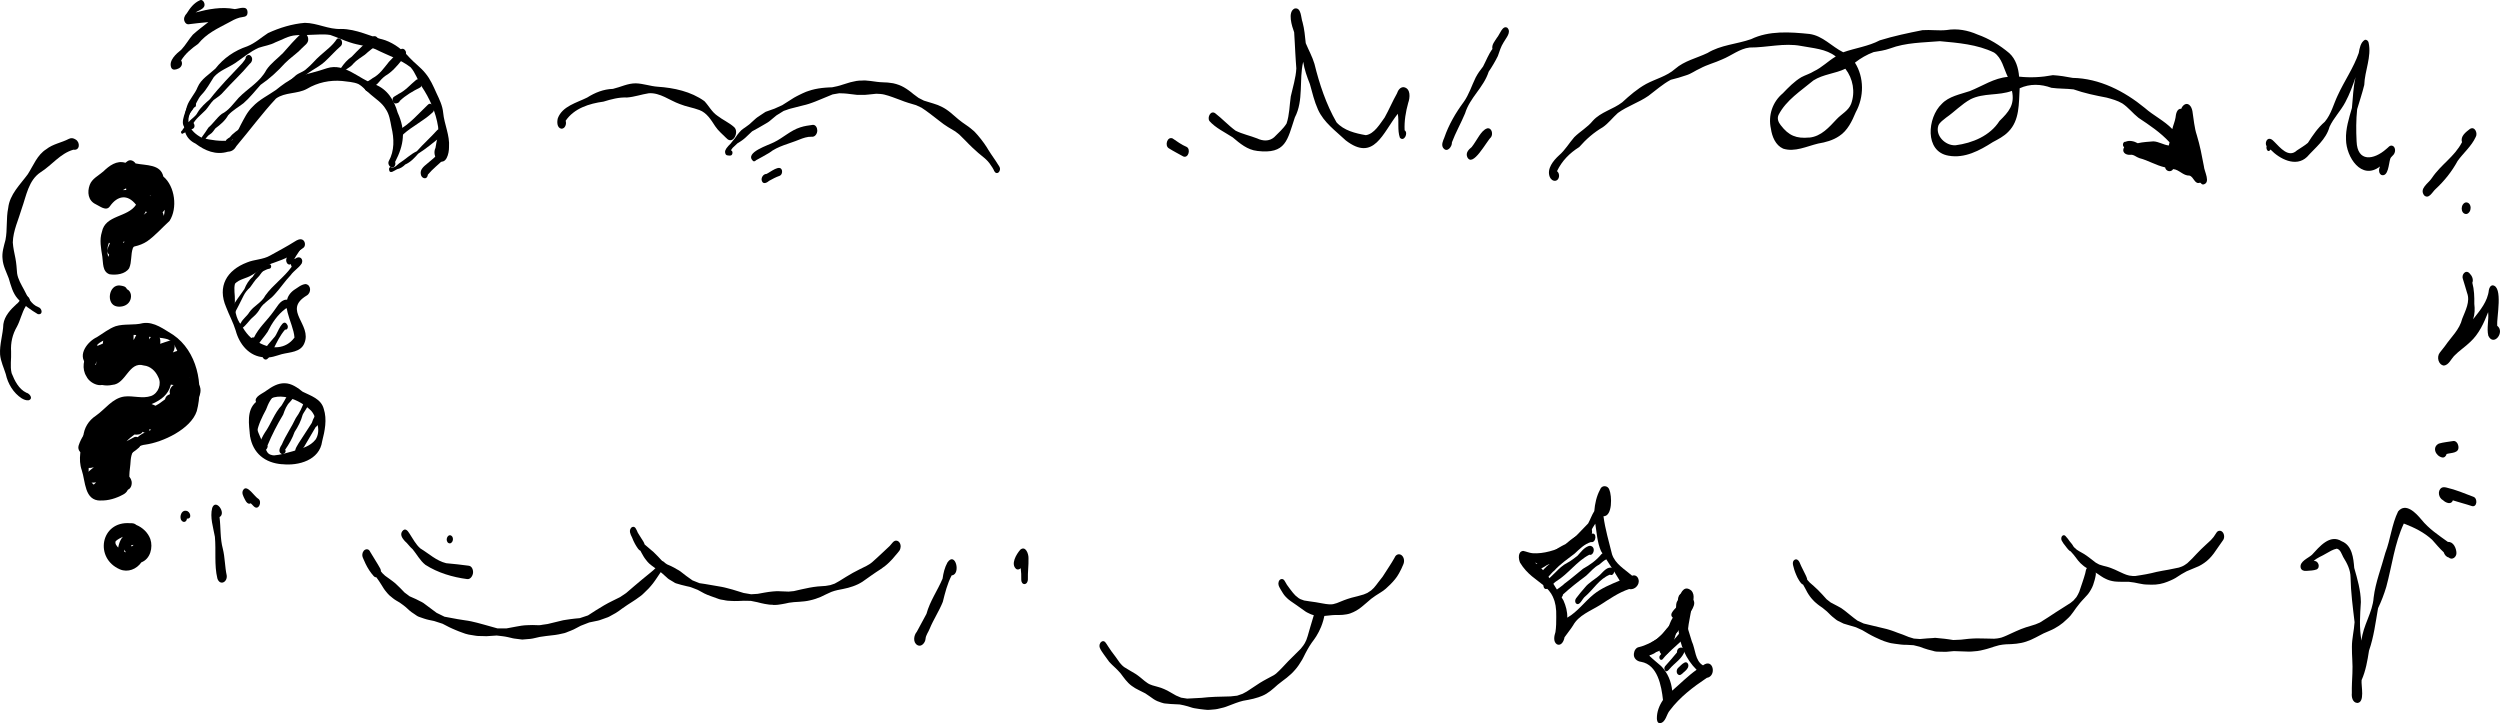 <?xml version="1.0" encoding="UTF-8"?>
<svg id="Layer_2" data-name="Layer 2" xmlns="http://www.w3.org/2000/svg" viewBox="0 0 657.88 190.33">
  <g id="Chapter_3_Database_Typed" data-name="Chapter 3 Database Typed">
    <g id="CH_3_What_is_Kiip_typed" data-name="CH 3 What is Kiip typed">
      <g>
        <path d="M115.27,42.18c-.95-.74-1.19-2.21-.67-3.27.24-1.83.92-3.67.69-5.53-.6-3.87-2.21-7.48-4.39-10.72-1.03-1.62-1.56-3.52-2.85-4.96-2.73-2.1-6.14-3.17-9.19-4.73-2.15-.92-4.53-1.04-6.73-1.8-1.78-.56-3.45-1.38-5.22-1.97-1.87-.29-3.51-.05-5.34-.03-1.22.11-2.49-.04-3.7.11-1.94.11-3.62,1.19-5.4,1.86-1.37.74-2.93.94-4.38,1.43-2.27,1-4.13,2.62-6.16,4-1.87,1.26-4.16,1.97-5.66,3.71-1.03,1.58-1.89,3.27-3.22,4.63-1.04,1.09-1.47,2.61-2.29,3.86-.83.96-1.57,2.12-1.31,3.4.35-.06.69-.16,1.05-.06.68.18.97,1.32.34,1.72-.41.26-.91.28-1.37.24-2.67-.95-.62-4.25-.27-6.09.6-1.84,2.11-3.23,2.8-5.04.94-2.18,3.02-3.32,4.68-4.88,2.15-2.78,5.07-4.76,8.38-5.87,2.13-.86,3.63-2.3,5.49-3.5,3.03-1.39,6.35-2.41,9.67-2.68,3.28.03,6.23,1.77,9.52,1.61,4.07-.01,7.74,1.98,11.62,2.96,2.51.91,4.67,2.58,6.41,4.59,1.33,1.45,2.97,2.58,4.19,4.12,1.28,1.54,2.08,3.39,2.89,5.2.78,1.65,1.6,3.31,1.77,5.16.29,3.07,1.78,5.95,1.54,9.07.03,1.59-.72,4.88-2.89,3.47h0Z"/>
        <path d="M103,44.03c-.62-.21-.98-1.02-.7-1.62,1.54-2.74,1.43-5.95.71-8.93-.32-1.65-.53-3.4-1.53-4.81-.94-1.6-2.54-2.59-3.91-3.78-1.11-.91-2.01-2.06-3.26-2.78-1.34-.57-2.83-.6-4.25-.8-3.27-.29-6.48.4-9.29,2.07-2.54,1.4-5.77.83-8.14,2.55-3.68,3.95-6.91,8.35-10.39,12.47-.52.91-1.18,1.48-2.27,1.52-3.15.95-6.01-.24-8.51-2.13-2.73-1.29-3.34-3.81-2.89-6.6.07-1.61.6-3.88,2.23-4.54.84-.09,1.14,1.7.17,1.6-2.66,3.34-1.26,6.28,2.28,8.08,2.28.52,4.73.92,7.05.64.42,0,.81.09,1.02-.36.83-1.15,1.36-2.48,2.02-3.73.9-1.67,1.72-3.46,3.12-4.78,1.74-1.88,4.08-2.98,6.16-4.43,1.61-1.29,3.27-2.57,5.2-3.34,2.73-.84,5.52-1.44,8.23-2.38,4.66-1.48,8.33,2.8,12.47,4.2,3.46,1.3,5.19,4.21,6.12,7.47,2.16,4.73,1.7,8.48-.67,13,.26.62-.16,1.67-.95,1.39l-.02.02Z"/>
        <path d="M69.55,94.02c-3.94-.15-6.58-3.45-7.52-7.02-.65-2.13-1.73-4.08-2.52-6.16-2.37-5.48.16-9.74,5.5-11.78,1.96-.82,4.22-.73,6.07-1.81,2.18-1.22,4.4-2.37,6.51-3.71.58-.37,1.35-.79,2.03-.45.76.4.88,1.76.12,2.19-2.37,1.74-4.82,2.9-7.53,3.81-2.22.65-3.95,2.22-5.94,3.3-1.39.89-3.27,1.03-4.43,2.26-.38,1.42.03,2.97-.03,4.43-.13,2.24.23,4.68,1.66,6.46,1.24,2.05,2.43,3.73,4.74,4.66,3.19,1.76,6.98,1.78,9.28-1.37-.27-4.13-4.5-9.29-.14-12.51.97-.59,1.9-1.47,3.07-1.57,1.48.2,1.56,2.3.29,3.02-6.48,3.9,1.51,7.6-.63,12.58-.96,2.37-3.82,2.31-5.93,2.85-1.5.42-3.01,1.09-4.59.8v.02Z"/>
        <path d="M72.11,119.84c1.66-.12,3.45-.68,5-1.11,2.28-.73,4.49-1.2,5.95-3.08.66-1.01.83-2.38.58-3.54-.53-1.52-.82-3.29-2.13-4.37-3.42-3.19-10.15-5.48-12.89-.35-.63,1.4-1.15,2.7-1.22,4.23.08.9.51,2.09.85,2.84.62,1.46,1.25,3.04,2.02,4.41.4.73,1.17.94,1.94.98h-.11.01ZM74.26,122.17c-4.54-.33-7.73-2.91-8.47-7.46-.26-2.98-.98-6.72,1.58-8.93-.61-1.42,1.89-2.27,2.78-3.02,1.43-1.01,2.97-1.96,4.79-1.91,1.82.03,3.33,1.15,4.7,2.23,2.18,1.09,4.85,1.86,5.56,4.52.9,2.79.28,5.79-.43,8.55-.67,4.94-6.21,6.48-10.5,6v.02Z"/>
        <path d="M66.03,115.01c-.68-1.17.15-2.5.55-3.63.78-1.61,1.33-3.32,2.22-4.87.6-.96,1.5-1.69,1.94-2.75.45-.77,1.09-1.8,2.06-1.85.96.02,1.12,2.2-.05,1.75-1.44.98-2.14,2.53-2.73,4.1-1.06,1.99-2.08,4-2.45,6.25.44,1.11-.79,2.24-1.54,1.02v-.02Z"/>
        <path d="M68.86,119.25c-1.04-.29-1.18-1.75-.67-2.56.56-.97.89-1.91,1.5-2.83,1.64-2.3,2.49-5.13,4.43-7.19.96-1.44,1.54-3.2,2.97-4.27.35-.19.77-.3,1.17-.21.71.15.91,1.37.23,1.69-.97.24-1.55,1.18-2.14,1.85-.97.91-1.4,2.15-1.83,3.37-1.57,2.61-2.95,5.3-4.12,8.11.14.5-.19.9-.49,1.26-.21.41-.52.9-1.05.79h0Z"/>
        <path d="M74.02,119.41c-.97-.54-.29-1.78.16-2.46,1.03-2.43,2.56-4.56,3.67-6.95.97-1.34,1.68-2.8,2.2-4.38.08-.46.55-1.07,1.01-.59.82,1.29-.87,2.93-1.41,4.1-.43,1.64-1.2,3.13-2.13,4.54-.58,1.68-1.47,3.21-2.48,4.67.46.61-.43,1.39-1.03,1.08h.01Z"/>
        <path d="M78.08,119.47c-.96-.83.09-2.02.52-2.86,1.13-1.79,2.3-3.55,3.45-5.32.37-1.21,1.04-2.33,1.84-3.3.28-.34.74-.31,1.04,0,.87.92-.13,2.21-.7,2.99-.32.54-.67,1.04-1.17,1.42-1.01,1.71-2.03,3.43-3.02,5.15-.54.58-.94,2.54-1.97,1.92h.01Z"/>
        <path d="M69.48,94.48c-1.68-1.35,2-4.74,2.9-5.96.65-.81,2.08-5.25,3.25-2.98.28.46.04,1.37-.62,1.19-1.31,1.56-2.17,3.3-3.04,5.11-.54.71-1.34,3.45-2.48,2.63h0Z"/>
        <path d="M66.13,92.49c-1.28-.56-.85-2.16-.32-3.11.18-.43.6-.69,1.03-.57,1.24-2.57,3.38-4.41,5.02-6.68.97-1.17,1.78-3.18,3.48-3.28.7.08,1.27.6,1.42,1.28.25.81-.65,1.76-1.33.99-.02,0-.04,0-.06-.01-.02.01-.05.02-.07.03-.1.06-.21.13-.2.13-2.09,1.57-3.52,3.73-4.67,6.04-.96,1.46-2.22,2.74-3.06,4.27-.09.6-.62,1.16-1.23.91h-.01Z"/>
        <path d="M60.71,83.02c-.98-1.18,2.85-5.7,3.61-6.95.47-1.22,1.15-2.36,2.16-3.21.49-.84,1.13-1.59,2.03-2,.72-.55,1.44-1.44,2.43-1.35.57.14.56,1.08-.03,1.2-.6.07-1.14.4-1.67.66-.56.42-.82,1.11-1.34,1.58-.87.78-1.41,1.81-2.13,2.72-.68.59-1.26,1.32-1.66,2.12-.82,1.75-1.76,3.44-2.64,5.16-.14.29-.55.32-.76.07h0Z"/>
        <path d="M62.77,86.47c-.41-.64.35-1.01.61-1.49.53-1.1,1.61-1.76,2.21-2.78,1.17-1.75,3.27-2.52,4.24-4.45,2-2.8,4.92-4.74,6.93-7.56-.51-.94-.11-1.96.98-2.14,1.1-.86,2.19.06,1.66,1.28-.79,1.21-2.05,1.87-2.89,3.06-1.56,1.62-2.78,3.52-4.31,5.16-1.12,1.31-2.76,2.07-3.69,3.54-.49.88-1.09,1.64-1.86,2.29-1.2.99-1.71,2.11-3.04,3.07-.21.33-.63.4-.84.02Z"/>
        <path d="M75.63,69.37c-1.08-1.39.87-2.89,1.35-4.19.43-.76.85-1.69,1.78-1.91,1.1-.16,1.49,1.88.43,2.16-.85,1.24-1.68,2.51-2.42,3.83-.26.45-.8.47-1.14.12h0Z"/>
        <path d="M47.74,35.08c-.11-.14-.15-.41-.02-.55.08-.09.17-.17.26-.25.17-.46.61-.77.96-1.1.28-.41.55-.81.79-1.15.66-.84,1.76-1.37,2.24-2.38.83-1.42,2.06-2.48,3.27-3.55,2.58-3.35,5.59-6.35,8.5-9.46.28-.42.69-.79.88-1.25-.03-.74.87-1.27,1.4-.64.6.6.32,1.6-.29,2.03-2.14,2.58-4.63,4.83-6.85,7.31-.72.91-1.72,1.57-2.66,2.23-.8.78-1.34,1.77-2.06,2.6-1.38,1.41-2.64,2.24-3.6,4.06.06.46-.52.7-.79.93-.54.28-.81.99-1.42,1.09-.18.15-.42.33-.61.08Z"/>
        <path d="M53.14,36.89c-.17-.22-.2-.57-.03-.8.6-.83,1.21-1.65,1.74-2.52,1.28-1.08,2.17-2.56,3.5-3.59,1.9-.94,3.06-2.72,4.45-4.24,2.42-2.51,5.63-4.15,7.3-7.35,1.16-1.74,2.94-2.97,4.39-4.46,1.54-1.77,3.1-3.53,4.8-5.13.92-.57,1.77.56,1.81,1.4.15,1.19-1.02,1.78-1.72,2.54-1.34,1.44-3.03,2.49-4.39,3.89-1.95,2.15-4.04,4.07-6.44,5.71-1.46,1.63-2.81,3.38-4.47,4.82-1.36,1.05-2.86,1.87-4.03,3.14-.8,1.45-2.06,2.5-3.37,3.48-.44.56-.78,1.19-1.42,1.56-.66.38-1.02,1.03-1.49,1.6-.18.21-.46.16-.62-.05h0Z"/>
        <path d="M59.91,37.89c-.5-.12-.64-.9-.23-1.21.25-.22.53-.4.81-.56.86-1.15,2.13-1.9,3.34-2.7.29-.2.62.07.75.34.14.3.11.73-.18.93-.8.56-1.63,1.09-2.4,1.68-.31.3-.85.22-1.08.67.32.73-.36,1.1-1,.85h0Z"/>
        <path d="M73.17,24.21c.67-.44.96-1.21,1.55-1.75,1.02-.83,2.06-1.65,3.04-2.55.88-.77,2.12-.98,2.95-1.85,1.28-1.01,2.26-2.34,3.5-3.4,1.57-1.41,3.31-2.64,4.43-4.39.54-.51,1.28.13,1.35.74.08.38,0,.8-.28,1.08-1.52,1.32-2.83,2.85-4.32,4.21-1.98,1.76-4.65,2.63-6.29,4.79-1.11.94-2.51,1.49-3.51,2.57-.25.71-1.42.92-1.98,1.45-.46.27-.82-.61-.46-.89h.02Z"/>
        <path d="M88.1,20.36c-.94-1.14,1.04-1.74,1.63-2.46.78-1.16,1.69-2.22,2.85-3,1.67-1.78,3.41-3.43,5.25-5.03,1.2-1.19,2.44.94,1.46,1.88-1.13.88-2.23,1.69-3.26,2.64-1.01.76-2.16,1.36-3.01,2.32-.89,1.18-2.39,1.6-3.35,2.68.05.6-1.09,1.44-1.58.96h.01Z"/>
        <path d="M95.93,23.23c-.5-1.43,1.23-1.91,2.09-2.64,1.91-.99,3.02-2.71,4.33-4.32,1.03-1.1,2.1-2.17,3.13-3.27.35-.33.85-.15,1.11.19.8,1.05-.34,2.04-1,2.8-1.21,1.5-2.48,2.97-4.17,3.96-.79.56-1.41,1.29-2.03,2.02-.55.55-1.26.96-1.58,1.67-.51.8-1.69.47-1.88-.41Z"/>
        <path d="M104.01,27.23c-.71-.17-.97-1.32-.36-1.75.43-.23.82-.53,1.24-.77,1.82-.87,3.09-2.45,4.63-3.69.81-.63,1.62.51,1.45,1.29-.04.26-.17.59-.42.72-1.92.97-3.78,2.03-5.34,3.52-.15.49-.72.69-1.19.67h0Z"/>
        <path d="M104.5,35.33c-.1-.33-.06-.82.27-1.02,3.06-1.64,5.3-4.35,7.79-6.71.73-.85,1.77.25,1.66,1.11,0,.3-.11.65-.35.85-2.37,2.24-5.34,3.62-7.75,5.78-.21.74-1.44.81-1.62,0h0Z"/>
        <path d="M102.39,44.66c-.09-.44.29-.99.7-.54.88,0,1.35-.67,1.98-1.16,1.59-.99,2.9-2.35,4.63-3.17,1.69-1.92,3.61-3.6,5.31-5.5.2-.25.48-.29.77-.2.71.28.81,1.48.19,1.89-1.93,1.54-3.82,3.14-5.92,4.46-.98,1.13-2.02,2.25-3.42,2.85-.58.59-1.29,1.07-2.12,1.23-.63.28-1.98,1.46-2.11.13h0Z"/>
        <path d="M110.72,45.72c-.17-1.17.86-1.97,1.66-2.63,1.11-.9,2.22-1.83,3.19-2.88.39-.4.96-.08,1.2.31.27.45.29,1.14-.12,1.52-1.34,1.32-2.86,2.47-4.06,3.93-.18,1.52-1.79,1.04-1.87-.25Z"/>
        <path d="M28.12,127.98c1.07-.18,2.21-.19,3.21-.63-.32-3.47.2-7.28,2.64-9.94,1.28-1.27,2.36-2.85,4.07-3.55,2.57-1.33,5.68-1.56,7.98-3.34,1.05-.94,1.63-1.77,2.45-2.81,1.35-1.62,2.99-3.65,2.38-5.88-1.36-3.42-2.95-6.74-4.48-10.09-.47-1.08-1.17-2.06-2.31-2.48-1.72-.5-3.53-.43-5.24-.67-2.19-.38-4.38-.77-6.57-.13-2.34.47-5.03.52-6.76,2.39,2.09,1.05.36,3.4-.3,4.84-.3.58-1.52,1.82-.44,2.18,1.71.24,3.48.58,5.2.29,1.13-.49,1.67-1.73,2.4-2.65,1.68-2.82,3.92-2.53,6.7-1.69,3.02.32,6.19,2.28,6.12,5.65-.08,5.83-5.52,7.05-10.06,8.46-2.42,1.07-4.55,1.61-6.98,2.39-1.72.83-3.05,2.48-3.71,4.23-.42,1.45-.32,3-.53,4.49-.73,3.82-1.76,10.2,4.21,8.94h.02ZM26.45,131.73c-4.26,0-3.93-5.01-4.93-7.98-1.02-2.89-.19-5.89.39-8.79.18-2.32,1.39-4.3,3.34-5.58,2.45-1.7,4.31-4.58,7.44-5.03,2.34-.3,4.78.65,7.08-.15,1.91-.7,2.85-3.23,1.85-5-.67-1.55-2.06-2.86-3.76-3.02-3.97-1.21-4.69,4.88-8.29,5.1-1.82.42-3.73-.02-5.26-1.02-1.66-.95-1.64-2.86-1.66-4.5-2.29-2.44.42-5.91,2.85-7.04,1.62-.99,3.13-2.23,4.93-2.88,2.33-.71,4.83-.18,7.2-.81,2.97-.44,5.58,1.68,7.97,3.1,6.21,4.27,8.06,13.07,6.18,20.06-1.55,4.72-8.92,8.18-13.56,8.82-1.24.12-2.5.81-3.19,1.8-.81,1.34-.6,3.12-.86,4.63-.28,1.85.07,3.87-.62,5.62-.24.48-.73.88-1.16,1.09-1.81.98-3.88,1.64-5.95,1.55v.03Z"/>
        <path d="M25.26,96c.04-.34.08-.69.13-1.03-.02.02-.03.05-.05.07-.16.27-.32.53-.47.81.13.05.26.1.4.15h-.01ZM24.06,129.58c-.18-.61-.07-1.52.48-1.93.24-.25.5-.48.76-.71-.46.06-.9.09-1.37.07-1.14-.18-1.46-1.92-.79-2.72.47-.5,1.04-.9,1.56-1.34-1.26.41-3.05.27-3.26-1.34-.22-1.07.34-1.82,1.21-2.36-1.29.48-2.36-.81-1.95-2.03.33-1.02.81-1.95,1.3-2.7,1.22-1.92,2.55-4.04,4.85-4.77.92-1.46,3.04-1.13,4.52-1.03.44-.25.91-.46,1.39-.63.14-2.97,2.62-2.02,4.4-1.06.83-1.49,2.56-.86,3.77-.26.3-.17.59-.34.89-.51.55-.38,1.08-.77,1.61-1.17.1-.47.35-.89.8-1.13.17-.09.34-.17.51-.24-.3-.9.16-1.92.96-2.41-2.33-.09-3.31-2.05-1.21-3.46-.31-.19-.62-.44-.82-.73-.07-.1-.13-.21-.19-.31-1.56.56-3.69.66-3.33-1.62-1,.56-2.11-.23-2.38-1.23-.07.05-.13.1-.2.15-.24.16-.57.16-.81,0-.73,1.15-2.92,4.13-3.64,1.39-.17.69-.59,1.3-.66,2,.05.8-.97,1.53-1.53.77-.12,1.61-1.88,3.03-2.34.7-.07.06-.15.11-.23.16-.12,3.63-4.52,2.25-5.61-.07-1.27-1.96-.83-4.7.55-6.49,1-1.04,2.45-1.61,3.77-2.16.18-1.08-.05-2.73,1.23-3.16.79-.2,1.36.51,1.6,1.17.11-.35.3-.66.63-.9.66-.47,1.39.03,1.68.67.21-1.17.89-3.59,2.44-2.28.9.96.35,2.41.52,3.59.65-1.04,1.08-2.91,2.59-2.85,1.17.21,1.65,1.58,1.47,2.67,1.42-2.28,3.27-1.34,2.92,1.16.85-.26,1.68-.62,2.55-.85,1.58-.08,1.49,2.19.78,3.12.42-.17.85-.32,1.28-.43,1.28-.22,1.77,1.63,1.14,2.51,1.01.02,2.26-.46,2.93.59.9,1.18.67,3.38-.91,3.85.11.08.21.17.28.27.16.22.28.49.33.77.55-.12,1.16.09,1.55.49,2,2.49-.78,5.68-2.61,7.43.16,1.47-.82,2.38-2.28,1.99-1.19.87-2.28,1.92-3.64,2.52.21.62.03,1.59-.69,1.78-1.22.18-2.47-1.09-3.5-1.62-.14.97-1.04,1.34-1.82.73-.42.76-1.4.81-2.16.72-.72.53-1.44,1.1-2.08,1.77.69-.36,1.36-.73,2.05-1.09,1.49-.55,2.18,1.93,1.18,2.79-1.13,1.06-2.56,1.74-3.72,2.77.94.23,1.15,1.72.48,2.34-.61.43-1.02,1.03-1.46,1.62.55.27.82.54,1.28.6.84-.06,1.39.8,1.52,1.52.15.84-.16,1.96-1.07,2.23-1.51.25-3.01.52-4.53.72-1.02.18-2.06.3-3.02.7-.72.69-1.74.12-1.95-.76v.02Z"/>
        <path d="M31.11,144.1c.04-.3.11-.59.2-.89.21-.71.53-1.41,1.03-1.96-.67.32-1.35.66-1.9,1.16-.25.68.25,1.22.67,1.69ZM33.09,145.33c.76-.57,1.31-1.36,2.07-1.94-1.06,0-2.23.67-2.52,1.73.1.05.21.11.32.16.05.02.09.04.14.05h0ZM31.56,149.83c-6.83-2.93-5.07-12.75,2.65-12.15.58-.03,1.24.03,1.66.46,1.64.66,3.08,2.03,3.69,3.71.75,2.22,0,5.24-2.36,6.13-1.26,1.81-3.55,2.73-5.64,1.85h0Z"/>
        <path d="M33.7,145.63c-.78-.14-.93-1.05-1.24-1.65-1.28-1.81.69-4.11,2.71-3.58.84.28.94,1.79.13,2.17-.37.14-.76.22-1.14.35.1.17.17.35.3.5.59.69.31,2.27-.76,2.21h0Z"/>
        <path d="M32.96,50.01c.09,0,.17-.01.26-.02-.03-.14-.04-.29-.04-.43-.29.16-.57.31-.86.47h-.02c.22,0,.44,0,.66-.03h0ZM39.55,51.61c0-.06.03-.11.05-.17,0-.01,0-.02,0-.03-.06.04-.12.07-.18.11.05.03.09.06.14.09ZM37.81,56.51c.27-.21.54-.42.82-.63,0,0,0-.01.02-.02-.09-.09-.18-.17-.27-.25-.14.32-.34.62-.57.9ZM42.91,56.12c.09.22.15.46.15.69.21-.5.27-1.06.29-1.6-.17.24-.36.47-.56.68.04.07.08.15.12.22h0ZM32.4,63.74s.04.02.05.04c.06.04.12.1.17.15.03-.15.06-.29.1-.44-.11.08-.23.16-.35.23,0,0,.02.01.02.02h.01ZM28.47,67.59c.07-.2.16-.38.25-.56-.9-.84-.23-2.05.2-2.96-.09-.06-.17-.14-.24-.22-.49,1.18-.55,2.52-.21,3.75h0ZM28.84,72.18c-1.95-.67-1.66-3.04-1.92-4.68-.33-2.15-.8-4.36-.1-6.48.89-4.51,6.73-3.73,8.98-7.14-2.25-2.88-4.88-2.42-6.87.39-.97,1.47-2.73-.08-3.75-.53-2.01-.95-2.26-3.18-1.58-5.05.6-1.68,2.31-2.45,3.57-3.55,1.56-1.51,3.53-3.02,5.83-2.3.17-.14.35-.28.53-.41.76-.56,1.67-.13,2.14.58,2.84.58,6.58.17,7.31,3.44,3.09,2.58,3.79,8.36,1.63,11.69-1.96,1.78-3.72,3.83-5.89,5.36-.99.66-2.13,1.09-3.29,1.35-.22.05-.37.19-.45.4-.63,1.75-.25,3.64-.99,5.33-1.04,1.6-3.43,1.87-5.16,1.6h.01Z"/>
        <path d="M30.78,80.65c-2.99-.51-2.18-5.86.78-5.52.78.12,1.51.18,1.84.96,1.21.56,1.34,2.19.7,3.24-.65,1.12-2.09,1.53-3.32,1.32Z"/>
        <path d="M57.2,152.22c-.86-3.61-.31-7.31-.65-10.96-.43-2.47-1.35-5.11-.71-7.6.94-2.59,3.79,1.39,1.93,2.41.35,2.78.13,5.63.87,8.35.57,2.3.52,4.7,1.02,7,.23,1.81-1.81,2.79-2.46.8Z"/>
        <path d="M66.87,133.33c-.29-.3-.58-.6-.88-.89-.73.44-1.29-.46-1.57-1.05-.38-.79-.99-1.74-.34-2.57,1.02-1.34,2.93,1.94,3.95,2.48.97.77.05,3.08-1.16,2.02h0Z"/>
        <path d="M45.07,17.82c-.77-1.88,1.33-3.7,2.64-4.74,1.16-1.22,1.94-2.72,3.05-3.97,1.3-1.17,2.69-2.22,4.07-3.29-1.76.14-3.51.36-5.26.57-.46.03-.82-.33-.99-.73-.36-.77.02-1.58.57-2.15.87-1.41,1.9-2.76,3.44-3.43.52-.29,1.03.26,1.16.71.48,1.5-1.37,1.84-2.28,2.49,3.39-.89,6.83-1.56,10.32-.89,1.26-.1,3.37-1.14,3.35.95-.02,1.27-1.2,1.05-2.08,1.29-1.07.3-2.03.82-2.87,1.3-3.03,1.61-5.81,2.86-8.04,5.6-1.73,1.22-3.37,2.54-4.49,4.39.54.83.08,1.83-.79,2.15-.61.27-1.44.49-1.81-.26h.01Z"/>
        <path d="M5.7,104.82c-2.19-1.43-3.63-3.84-4.18-6.37-.53-1.7-1.34-3.36-1.5-5.15-.17-2.68.77-5.29.86-7.98.31-2.2,1.93-3.9,3.5-5.33.92-.59,1.37-2.41,2.66-2.06.58.18,1.06,1.01.62,1.52-.36.36-.61.81-.93,1.21-.98,1.61-1.38,3.64-2.26,5.28-1.19,2.03-1.7,4.26-1.55,6.6.1,1.93-.32,3.79.14,5.66.79,1.99,1.87,4.18,3.87,5.14-.04-.01-.07-.02-.11-.03-.02,0-.03-.02-.04-.01,1.04.16,2.06,1.63.75,2.04-.65.07-1.27-.19-1.82-.52h0Z"/>
        <path d="M9.95,82.66c-1.56-.91-4.15-2.71-5.3-4.07-1.32-1.5-1.79-3.48-2.35-5.34-.61-1.65-1.49-3.25-1.62-5.03-.23-1.72.33-3.41.76-5.07.55-2.78.14-5.65.72-8.43.4-3.58,3.14-6.12,5.16-8.88,1.48-2.3,2.45-5.06,4.87-6.58,1.75-1.39,4-1.7,5.94-2.72.59-.31,1.2-.2,1.75.16,1.26.69,1.2,2.99-.56,2.69-3.48.99-5.66,4.07-8.65,5.95-3.18,2.11-3.74,6.17-4.94,9.52-.85,2.95-2.28,5.83-2.36,8.94.09,1.41.41,2.79.69,4.17.25,1.3.34,2.64.44,3.95.22,1.53,1.13,3.03,1.83,4.33.92,1.76,1.76,3.81,3.76,4.57,1.04.32,1.3,2.13-.15,1.84h.01Z"/>
        <path d="M48.15,137.28c-1.23-.59-.61-3.12.82-2.86,1.15.07,1.67,2.2.21,2.05,0,.56-.5,1.06-1.03.81Z"/>
        <path d="M191.13,36.34c-.99-1.01-2.12-1.9-2.91-3.1-1.1-1.68-2.2-3.55-4.17-4.28-1.69-.64-3.5-.89-5.17-1.58-2.69-.96-5.17-3.04-8.14-2.84-1.94.3-3.78.97-5.74,1.12-2.14-.1-4.16.46-6.18,1.08-3.78.52-7.74,1.76-9.98,5.06.02-.03.03-.06.05-.1,0,.03-.02.05-.04.08.3.82-.13,2.15-1.15,2.09-1.17-.24-1.15-1.85-.9-2.77,1.21-3.18,4.97-4.05,7.72-5.43,2.06-1.3,4.31-2.21,6.77-2.28,2.03-.47,3.93-1.49,6.05-1.46,1.94.06,3.78.75,5.71.89,4.27.28,8.79,1.25,12.31,3.79,1.18,1.24,1.93,2.82,3.37,3.81,1.42,1.11,3.12,1.83,4.47,3.04,1.41,1.3-.37,4.81-2.06,2.88h-.01Z"/>
        <path d="M261.62,45.04c-.02-.05-.03-.1-.05-.16-.02-.06-.04-.12-.07-.18,0-.02-.02-.03-.02-.03-.11-.18-.21-.37-.31-.55-.25-.4-.51-.78-.79-1.16-.17-.2-.33-.39-.5-.59-.22-.26-.49-.48-.74-.72-.58-.46-1.15-.93-1.71-1.41-.56-.49-1.1-1-1.65-1.5-.57-.53-1.11-1.11-1.66-1.67-.55-.57-1.11-1.11-1.67-1.66-.35-.28-.71-.55-1.07-.83-.64-.38-1.28-.76-1.92-1.15-.8-.47-1.54-1.05-2.27-1.62-.77-.6-1.54-1.21-2.32-1.79-.41-.3-.81-.62-1.23-.91-.4-.27-.8-.55-1.12-.76-.48-.22-.96-.44-1.44-.67-.69-.2-1.38-.4-2.07-.62-.72-.22-1.42-.48-2.12-.76-.29-.11-.58-.22-.87-.32-.38-.13-.76-.29-1.14-.42-.71-.25-1.43-.5-2.16-.67-.36-.08-.72-.15-1.09-.17-.35-.02-.7-.03-1.04-.05-.72.07-1.43.15-2.15.22l-.91.08h-.98c-.31,0-.62,0-.94,0-.22,0-.46-.05-.68-.08-.45-.06-.9-.11-1.36-.16-.45-.05-.9-.12-1.35-.14-.46-.02-.91-.03-1.37-.05-.58.1-1.16.2-1.74.3-1.02.41-2.04.83-3.05,1.26-.5.21-.99.41-1.49.61-.55.23-1.13.41-1.69.61-.52.18-1.06.3-1.59.43-.6.16-1.2.31-1.8.46-.52.13-1.04.27-1.56.4-.3.07-.6.2-.89.3-.27.09-.53.18-.8.27-.64.4-1.28.8-1.92,1.19-.51.43-1.02.85-1.54,1.28-.25.21-.48.41-.76.57-.29.18-.58.35-.88.52-1.06.64-2.14,1.23-3.22,1.82-.61.58-1.22,1.15-1.83,1.73-.26.25-.57.45-.85.67-.34.27-.74.48-1.12.71-.43.4-.86.8-1.29,1.2-.07.09-.14.18-.19.25-.1.14-.2.28-.3.43.04.02.07.03.11.05.48.21.37,1.21-.14,1.31-.21.04-.32.05-.53.02-.19-.03-.4-.02-.58-.11-.26-.13-.36-.46-.39-.72-.05-.39.14-.75.35-1.07.29-.44.67-.8,1.04-1.17.4-.5.8-1,1.21-1.5.12-.17.24-.35.37-.52.12-.17.23-.36.37-.52.3-.34.58-.73.92-1.04.31-.29.7-.52,1.05-.77.35-.26.7-.51,1.05-.77.49-.45.99-.9,1.49-1.35.24-.21.46-.41.73-.59.29-.19.57-.38.86-.57s.57-.38.86-.57c.12-.08.23-.16.36-.23.12-.05.25-.09.38-.14.66-.23,1.31-.47,1.97-.7.67-.3,1.35-.61,2.02-.91,1.02-.66,2.05-1.31,3.09-1.96.45-.28.95-.5,1.42-.75.57-.3,1.17-.55,1.76-.81.2-.09.41-.14.61-.21.29-.09.58-.18.88-.28.56-.18,1.16-.26,1.74-.38.59-.12,1.21-.15,1.81-.22.61-.07,1.23-.06,1.84-.1.44-.09.88-.19,1.32-.28.49-.11.96-.26,1.44-.42.46-.15.93-.29,1.39-.43.22-.07.45-.13.67-.2.3-.09.6-.14.9-.2.45-.09.9-.21,1.36-.22.24,0,.48,0,.73-.02.31,0,.63-.05.95-.02.45.04.9.09,1.36.13.57.05,1.14.15,1.71.23.93.13,1.87.11,2.8.18.47.04.95.11,1.41.19.54.1,1.08.29,1.6.47.43.15.84.38,1.24.59.46.24.89.57,1.32.86.4.27.77.6,1.14.9.45.36.92.69,1.39,1.03.47.24.94.48,1.41.72.83.26,1.65.52,2.48.76.8.23,1.58.53,2.32.92.35.19.7.37,1.03.6.39.27.78.54,1.14.84.71.58,1.38,1.19,2.08,1.78.67.56,1.38,1.06,2.1,1.55.41.28.8.55,1.18.87.18.15.35.3.53.45.17.14.36.28.5.44.27.29.54.59.8.88.31.34.6.7.88,1.07.57.75,1.15,1.52,1.55,2.19.13.22.26.43.37.62.02.03.04.06.06.09,0,0,.01.02.02.02.75,1.24,1.64,2.38,2.39,3.62.1.17.22.32.32.49.03.05.06.09.08.14.02.04.05.08.07.11.25.43.13,1.1-.23,1.43-.14.13-.3.19-.46.19-.29,0-.57-.2-.67-.53l-.05.04Z"/>
        <path d="M198.15,42.35c-2.33-2.22,4.16-4.17,5.56-4.93,2.38-1.16,4.33-3.1,6.89-3.91,1.2-.39,2.11-.48,3.27-.65.78-.08,1.2.8,1.2,1.46.02.81-.57,1.79-1.48,1.66-1.15-.04-2.26.36-3.24.75-2.69,1.12-5.6,1.67-7.94,3.5-1.2.7-2.26,1.3-3.46,1.94-.21.25-.52.39-.8.19h0Z"/>
        <path d="M200.49,47.63c-.31-.79.35-1.87,1.21-1.86.94-.4,3.61-2.68,4.08-.92.13.55-.1,1.23-.66,1.43-.94.33-1.83.8-2.7,1.29-.55.48-1.58,1.06-1.93.05h0Z"/>
        <path d="M330.82,39.71c-2.54-.26-4.55-1.97-6.43-3.56-2.08-1.36-4.5-2.46-6.15-4.33-.57-.93.31-2.82,1.5-2.05,1.89,1.45,3.5,3.23,5.41,4.62,1.81.9,3.81,1.31,5.68,2.04,1.47.7,3.15.81,4.45-.3,1.13-1.17,2.41-2.23,3.28-3.63.78-2.31.76-4.75,1.11-7.13.54-2.45,1.33-4.85,1.46-7.36-.07-1.22-.22-2.84-.26-3.95-.14-1.9-.15-3.73-.31-5.56-.57-1.57-1.82-5.37.12-6.26,1.8-.38,1.64,2.48,2.09,3.61.49,1.81.64,3.66.84,5.51.76,1.82,1.73,3.56,2.29,5.44,1.31,5.32,3.06,10.61,5.8,15.38,1.92,2.17,5.01,2.92,7.73,3.39,2.23-.34,3.7-2.97,4.94-4.64,1.16-2.07,2.07-4.27,3.24-6.33.27-.82.86-1.76,1.85-1.65,1.82.38,1.6,2.78,1.11,4.13-.65,2.33-1.06,4.78-.94,7.2,1.06.72-.18,3.18-1.25,1.95-.7-2.01-.18-4.25-.55-6.29-3.97,5-6.25,12.76-13.7,7-2.65-2.5-5.76-4.69-7.3-8.11-.97-2.15-1.5-4.45-2.13-6.71-.76-1.9-1.45-3.84-1.76-5.87-1.15,4.81.18,10.12-2.2,14.65-1.99,5.96-2.31,9.73-9.91,8.82h0Z"/>
        <path d="M379.81,38.99c-.61-.87-.09-1.89.26-2.76,1.17-3.41,2.98-6.52,5.12-9.41,1.4-1.97,2.08-4.27,3.13-6.41.54-1.04,1.22-1.99,1.95-2.9.81-1.54,1.43-3.22,2.46-4.63-.24-1.13.66-2.07,1.2-2.96.71-.76,1.43-3.36,2.72-2.62,1.18,1.18-.38,2.73-.97,3.84-.72,1.12-1.09,2.37-1.52,3.62-.73,1.46-1.51,2.79-2.41,4.11-1.34,4.19-4.93,6.76-6.21,10.96-1.07,2.58-2.48,5.02-3.46,7.63.08,1.12-1.27,2.81-2.24,1.53h-.03Z"/>
        <path d="M386.1,41.28c-.44-1.09.38-1.94,1.17-2.57.74-.93,1.31-1.99,1.98-2.97.55-.78,1.17-1.65,2.1-1.96,1.24-.24,1.6,1.52,1.01,2.33-1.18,1.06-4.87,8.24-6.27,5.17h0Z"/>
        <path d="M311.38,41.17c-1.29-.73-2.62-1.39-3.87-2.19-1.04-.73-.34-3.11,1.05-2.56,1.19.79,2.33,1.67,3.69,2.23,1.16.58.49,3.09-.88,2.52h.01Z"/>
        <path d="M137.43,168.3c-.27-.03-.54-.07-.8-.1-.45-.05-.89-.11-1.34-.17-.27-.03-.55-.12-.82-.18s-.55-.12-.82-.19c-.96-.22-1.96-.3-2.93-.42-.61.04-1.23.08-1.84.12-.27.02-.54.04-.81.05-.36.02-.73-.02-1.09-.03-.6-.02-1.22.02-1.82-.09-.62-.1-1.23-.2-1.84-.3-.59-.1-1.13-.32-1.69-.52-.59-.21-1.18-.43-1.75-.68-.56-.25-1.13-.47-1.68-.75-.58-.3-1.16-.6-1.74-.9-.74-.24-1.48-.47-2.23-.72-.89-.19-1.79-.34-2.65-.64-.41-.14-.83-.29-1.24-.43-.23-.08-.43-.16-.63-.3-.19-.13-.38-.26-.54-.37-.3-.2-.6-.41-.9-.61-.39-.27-.73-.61-1.07-.92s-.68-.61-1.05-.88c-.32-.24-.65-.47-.97-.7-.6-.36-1.23-.69-1.77-1.13-.31-.26-.63-.51-.94-.77-.32-.27-.58-.64-.85-.95-.49-.56-.87-1.21-1.26-1.85-.41-.67-.85-1.31-1.32-1.95-.25,0-.49-.09-.69-.31-.88-.97-1.58-2.08-2.15-3.25-.24-.5-.46-1.01-.68-1.52,0-.02-.02-.04-.03-.07-.28-.58-.17-1.37.25-1.85.42-.48,1.19-.54,1.54.06.07.12.14.23.2.35.84,1.44,1.78,2.83,2.59,4.3.12.22.17.47.17.73.14.17.29.35.43.52.22.21.44.42.67.63.45.33.9.66,1.36.98.47.32.91.69,1.36,1.05.18.14.34.33.51.49.24.23.48.45.71.68.4.39.78.8,1.17,1.21.45.33.9.67,1.34,1,.55.24,1.11.49,1.67.74.35.15.68.35,1.02.52.32.16.66.3.95.51,1.16.85,2.31,1.71,3.46,2.58.69.34,1.39.68,2.08,1.02,1.15.23,2.3.44,3.46.64.61.1,1.22.2,1.83.29.58.08,1.16.16,1.73.29.52.12,1.04.25,1.56.37.62.15,1.23.32,1.84.5,1.17.33,2.35.66,3.53.99h2.35c.88-.17,1.75-.34,2.63-.49.45-.08.9-.15,1.34-.23.52-.09,1.03-.1,1.55-.13.45-.02.89-.05,1.34-.04.44,0,.88.02,1.32.04.18,0,.35,0,.53,0,.24,0,.52-.07.76-.11.46-.07.92-.13,1.38-.2,1.36-.35,2.72-.68,4.09-.99.31-.07.64-.1.96-.15.34-.05.69-.1,1.03-.15.78-.12,1.58-.17,2.36-.25.73-.24,1.45-.48,2.17-.72.69-.45,1.37-.89,2.06-1.33.71-.46,1.45-.88,2.17-1.32.71-.43,1.45-.79,2.18-1.16.67-.35,1.36-.68,2.04-1.01.53-.35,1.06-.71,1.58-1.06,1.42-1.21,2.82-2.44,4.26-3.62.68-.55,1.34-1.12,2.03-1.66.6-.46,1.16-.98,1.7-1.52.21-.24.41-.48.61-.73.03-.03.05-.07.08-.1.04-.05.08-.1.09-.11.03-.04.06-.08.08-.1l.02-.03s.02-.02.03-.04c0,0,0-.02.02-.03l.04-.05c.29-.38.8-.5,1.09-.06.25.37.21.88-.03,1.24h0c-.14.19-.25.39-.39.57-.55.73-1.02,1.51-1.54,2.25-.34.48-.65.98-1.02,1.44-.36.45-.73.9-1.12,1.32-.41.43-.83.85-1.27,1.25-.18.16-.36.33-.54.5-.23.21-.52.39-.78.58-.48.36-.96.7-1.47,1.02s-1.02.65-1.52.98c-.51.34-1.02.68-1.51,1.04-.52.38-1.04.8-1.61,1.12-.58.32-1.16.64-1.74.96-.22.12-.46.2-.7.28-.34.12-.69.25-1.03.37-.26.09-.52.18-.77.27-.3.11-.62.15-.93.22-.59.12-1.19.25-1.78.37-.49.19-.98.38-1.47.57-.26.1-.52.2-.77.3-.18.09-.35.19-.53.28s-.35.19-.53.28c-.26.14-.53.28-.79.41-.25.13-.5.23-.77.33-.25.09-.5.19-.75.29-.3.12-.62.28-.94.35-.5.11-1.01.22-1.51.33-.58.12-1.16.19-1.75.25-1.07.11-2.14.26-3.21.42-.42.1-.85.19-1.27.29-.42.09-.82.2-1.25.23-.45.04-.9.07-1.35.11-.19,0-.38.05-.57.05-.06,0-.12,0-.18,0h.01Z"/>
        <path d="M203.34,159.14c-.32,0-.63,0-.95-.04-.38-.06-.77-.12-1.15-.18-.65-.11-1.3-.29-1.94-.45-.61-.12-1.21-.23-1.72-.35-.62,0-1.23-.02-1.85-.03-.57,0-1.13.04-1.7.07-.53.02-1.05,0-1.58-.03-.32-.02-.63-.03-.95-.05-.35-.02-.71-.12-1.05-.18-.26-.05-.52-.09-.79-.13-.3-.05-.58-.17-.86-.27-.63-.21-1.25-.42-1.87-.67-.53-.21-1.08-.39-1.58-.66-.58-.31-1.17-.63-1.75-.95-.47-.18-.94-.37-1.41-.55-.25-.09-.48-.19-.74-.25-.25-.05-.49-.11-.74-.16-.49-.11-.98-.22-1.46-.36-.47-.14-.94-.28-1.41-.41-.21-.07-.41-.21-.59-.33-.21-.12-.41-.25-.62-.37-.21-.12-.41-.25-.62-.37-.21-.13-.38-.31-.56-.47-.39-.36-.78-.73-1.2-1.07-.39-.32-.78-.63-1.05-.87-.58-.38-1.17-.73-1.7-1.17-.23-.19-.46-.38-.69-.57-.31-.26-.56-.63-.82-.94-.45-.54-.8-1.17-1.14-1.79-.11-.21-.23-.42-.34-.63-.26-.1-.46-.31-.62-.53-.3-.41-.55-.83-.8-1.27-.3-.54-.55-1.11-.77-1.69-.23-.42-.42-.85-.53-1.32-.11-.51.07-1.18.58-1.41.35-.16.68,0,.87.28h0c.25.39.44.81.61,1.23.31.51.62,1,.94,1.5.31.49.7,1.01.85,1.58.35.3.7.61,1.06.9.45.36.88.73,1.3,1.11.8.73,1.52,1.56,2.27,2.35.43.29.85.58,1.27.87.61.27,1.24.52,1.82.85.28.16.55.32.83.48.26.15.55.29.79.47.54.42,1.09.84,1.63,1.26.52.4,1.07.77,1.61,1.15.61.25,1.23.49,1.85.74.96.14,1.92.28,2.87.46.96.18,1.93.35,2.9.5.49.08.97.21,1.45.33.49.12.98.25,1.46.39.98.28,1.96.59,2.93.9.66.11,1.32.22,1.98.34.61-.05,1.23-.09,1.72-.11.61-.11,1.21-.23,1.82-.33.72-.11,1.44-.25,2.17-.3.35-.02.7-.05,1.05-.07.31-.02.64.02.96.03.72.02,1.44.05,2.16.08.45-.04.9-.09,1.35-.13,1.37-.29,2.73-.66,4.11-.9.73-.13,1.45-.25,2.18-.32s1.47-.12,2.09-.15c.41-.07.82-.14,1.23-.21.17-.06.33-.12.5-.17.22-.07.43-.15.65-.22.4-.22.8-.44,1.2-.67,1.18-.73,2.35-1.48,3.57-2.16,1.16-.65,2.37-1.21,3.56-1.81.26-.15.52-.3.78-.45s.5-.35.74-.54c.87-.75,1.7-1.55,2.55-2.33.7-.65,1.4-1.29,2.08-1.95.26-.29.52-.58.73-.85.06-.08.13-.16.21-.23h0c.19-.17.42-.3.69-.32.39-.03.73.19.95.5.45.65.37,1.56-.04,2.16-.29.42-.66.79-.98,1.18-.27.32-.54.65-.82.97-.28.32-.59.62-.89.92-.67.66-1.42,1.24-2.2,1.76-.83.56-1.69,1.08-2.5,1.68-.77.57-1.54,1.12-2.33,1.65-.35.24-.76.43-1.14.64-.23.12-.49.21-.73.32-.21.09-.41.17-.63.24-.41.14-.82.28-1.25.39-.46.12-.93.23-1.39.32-.47.1-.94.19-1.41.28-.56.11-1.09.3-1.62.48-.47.21-.94.41-1.4.64-.47.23-.93.47-1.41.68-.45.19-.89.36-1.36.51-.5.16-1,.3-1.51.41-.9.21-1.81.3-2.73.36-.48.03-.96.06-1.44.09-.43.03-.87.1-1.3.16-.65.14-1.3.3-1.95.39-.34.05-.68.1-1.01.15-.22.03-.45.04-.67.04h-.63l-.03-.05Z"/>
        <path d="M241.44,169.78c-1.28-.72-.99-2.59-.17-3.55.83-1.59,1.7-3.12,2.53-4.69.9-3.33,2.91-6.13,4.24-9.27.21-1.47.55-2.93,1.28-4.25,2.09-3.1,3.65,3.17,1.1,3.41-1.14,2.2-1.72,4.57-2.32,6.96-.98,2.44-2.45,4.63-3.43,7.01-.34.91-1.04,1.73-1.11,2.71-.07,1-1.08,2.24-2.13,1.67h0Z"/>
        <path d="M268.75,152.65c0-.55,0-1.11-.02-1.66-.04-.49-.09-.98-.13-1.47-.31.3-.72.47-1.15.24-1.6-1.27.02-3.95,1.06-5.12,1.38-1.1,2.17,1.09,2.14,2.2.06,2.04-.22,3.69-.16,5.66,0,.5-.29,1.16-.86,1.2-.56.06-.88-.57-.88-1.05h0Z"/>
        <path d="M122.95,152.39c-3.84-.5-7.73-1.65-11-3.75-1.42-1.12-2.23-2.73-3.36-4.1-.78-.65-1.31-1.52-2.08-2.17-.61-.69-1.3-1.62-.68-2.53.73-1.02,1.42-.27,1.89.51.95,1.41,1.64,2.88,2.91,3.98,2.25,1.36,4.17,3.24,6.79,3.88,1.98.17,3.95.4,5.92.66.88.1,1.22,1.14,1.14,1.9-.08.73-.66,1.74-1.52,1.61h0Z"/>
        <path d="M117.55,141.99c0-.25.07-.51.2-.73.13-.2.36-.41.62-.41.54,0,.82.51.83,1,0,.25-.07.51-.2.73-.13.2-.36.41-.62.41-.54,0-.82-.51-.83-1Z"/>
        <path d="M411.43,158.01c.63,1.43,1.06,2.96,1,4.53,2.75-1.57,4.55-4.21,6.98-6.16,2.02-1.62,4.45-2.61,6.82-3.59-1.56-2.64-3.3-5.17-4.92-7.77-.99-2.22-1.14-4.94-1.51-7.21-1.58,2.3-2.49,5.15-4.95,6.72-3.32,2.46-6.54,5.25-10.93,3.51,3.33,2.58,5.36,6.42,7.5,9.96h.01ZM409.72,169.56c-1.05-.67-.74-2.22-.4-3.23.19-1.19.23-2.89.21-3.94.29-9.22-5.75-8.06-9.53-14.34-.43-.99-.61-2.95.84-3.08.81.16,1.58.52,2.41.61,3.08.22,6.09-.86,8.84-2.05,2.01-1.81,4.03-3.85,5.84-5.79.58-1.06.96-2.23,1.61-3.24.16-1.95.59-3.96,1.54-5.69.39-1.22,2.07-1.13,2.43.08.66,1.54.88,6.96-1.55,6.97.43,3.35,1.45,6.75,2.25,10.01.86,2.58,3.35,3.93,5.29,5.63.78-.32,1.49.2,1.67.97.43,1.4-1.06,2.89-2.45,2.53-2.8.93-5.2,2.64-7.66,4.21-2.49,1.55-5.65,2.69-7.11,5.38-.68,1.09-1.53,2.06-2.25,3.12-.13.92-.83,2.36-1.96,1.86h-.02Z"/>
        <path d="M437.13,175.28c1.7,1.72,2.68,4.07,2.91,6.47,2.13-1.84,4.12-3.86,6.42-5.5-2.83-2.8-4.38-6.5-4.77-10.44-1.73,3.03-4.96,4.7-7.69,6.73,1,.97,2.08,1.83,3.13,2.74h0ZM436.73,190.31c-.6-.06-.71-.79-.72-1.27-.01-1.77.63-3.4,1.61-4.84-.41-3.72-1.4-9.27-5.76-10.04-1.15-.13-2.08-.99-1.89-2.21.08-.75.56-1.58,1.38-1.68,1.72-.41,3.33-1.29,4.81-2.18,1.8-1.77,3.34-3.28,5.13-4.92-.18-1.19-.22-2.52-.21-3.7-.02-.63.15-1.28.64-1.71.77-.76,1.93-.12,2.06.87.14-.66.72-1.5,1.48-1.12,1.68,1.33-.72,3.85-1.49,5.17.03,2.11.87,4.13,1.44,6.11.95,2.01.84,5.14,2.94,6.3,2.73-2.06,3.66,2.88,1,3.29-3.62,2.43-7.09,5.05-9.72,8.55-.93,1-1.03,3.25-2.71,3.4v-.02Z"/>
        <path d="M433.64,172.48c-1.14.04-1.71-1.95-.48-2.25.74-.24,1.11-.92,1.71-1.35,1.44-.9,2.73-1.94,3.94-3.15.43-1.07.74-2.23,1.39-3.2-1.26-1.02.89-2.46,1.45-3.34-.36-1.7.07-3.88,2.17-2.6.29-.38.89-.88,1.22-.26.34.64-.28,1.15-.63,1.62.23,2.36-.79,4.61-.67,6.97-.23.85.28,3.2-.87,3.27-.42-.04-.54-.52-.52-.87.03-1.95.39-3.69.18-5.59-.86,2.3-2.57,4.14-3.88,6.19-1.01,2-2.58,4.32-5.01,4.54v.02Z"/>
        <path d="M435.33,171.5c-.39,0-.65-.43-.73-.77-.11-.46.01-.95.3-1.27.79-.88,1.6-1.73,2.47-2.54.69-.72,2.98-4.3,3.95-2.89,1.02.75.18,3.48-1,2.09-1.26.88-2.32,1.88-3.21,3.11.92,1.27-.46,2.5-1.78,2.27Z"/>
        <path d="M436.85,173.5c-.23-.25-.25-.71-.05-.98.82-1.07,1.83-1.97,2.66-3.04.73-.88,1.58-1.66,2.27-2.58.34-.4.9-.95,1.43-.57.72.49.43,2.22-.54,2.19-1.71,1.62-3.59,3.08-5.07,4.93-.18.23-.51.27-.71.05h.01Z"/>
        <path d="M438.13,176.42c-.22-.31-.2-.83.06-1.12,1.07-1.18,2.11-2.39,3.12-3.62-.11-1.79,2.58-1.65,1.8.21-.8,1.66-2.53,2.69-3.69,4.07-.32.36-.85,1.07-1.29.45h0Z"/>
        <path d="M441.91,177.64c-.83-.15-.86-1.38-.32-1.87.54-.48,1.01-1.07,1.66-1.39.36-.21.73-.09.93.28.4.78-.27,1.55-.84,2.03-.46.32-.83.95-1.43.96h0Z"/>
        <path d="M444.7,173.05c-1.62-1.16-1.58-3.64-1.63-5.46-.35-2.23-.54-4.51-.09-6.74-1.95,3.39-1.69,7.61-3.98,10.86-.38.6-1.15.93-1.76.46-.69-.53-.79-1.69-.39-2.42,1.23-2.27,2.46-4.56,3.6-6.88.75-1.85,1.3-10.2,4.63-7.45,1.16,1.28.34,3.07.08,4.54-.45,2.82-1.36,5.79-.85,8.64.41,1.28,1.64,2.27,1.4,3.67-.1.45-.53.95-1.02.79h.01Z"/>
        <path d="M403.45,150.06c-.3-.61.34-1.04.67-1.47,1.18-1.22,2.61-2.13,4.07-2.97,1.11-1.05,2.45-1.78,3.81-2.46.8-.67,1.61-1.35,2.49-1.91,1.4-.41,2.37-1.45,3.48-2.33.98-.5,1.12,1.04.9,1.67-.15.57-.29,1.69-1.09,1.55-.41-.13-.49-.63-.46-1-1.67,1.06-2.84,2.8-4.76,3.55-1.05.95-8.23,6.52-9.11,5.37h0Z"/>
        <path d="M405.65,152.21c-1.22-2.03,3.44-4.64,4.77-5.8,1.6-1.27,3.1-2.78,5.02-3.53,1.11-.78,2.07-1.77,3.3-2.37,1.6-.7,1.34,2.5-.08,2.13-1.76.55-2.96,1.81-4.27,3.02-1.85,1.44-3.8,2.74-5.37,4.5-.88.55-2.42,3.37-3.38,2.05h.01Z"/>
        <path d="M406.29,154.65c-.23-.43-.14-1.04.22-1.37.96-.9,1.93-1.77,2.86-2.71.92-.93,1.87-1.87,3.05-2.45.98-.51,1.8-1.19,2.68-1.85.88-.95,1.67-2.11,2.93-2.57.55-.23,1.24.15,1.34.74.18.67-.34,1.81-1.14,1.54-3.35,1.75-5.47,4.99-8.66,6.96-.82.43-2.51,2.99-3.28,1.71h0Z"/>
        <path d="M408.79,157.01c-.23-1.67,1.94-2.36,2.9-3.42,1.69-1.24,3.27-2.62,4.89-3.92,1.81-1.02,3.48-2.18,4.8-3.8.27-.26.62-.43.96-.55,1-.19,1.14,1.48.38,1.86-.74.32-1.24.91-1.88,1.39-1.4.7-2.31,1.93-3.46,2.95-2.09,1.55-4.15,3.15-6.08,4.92-.07,1.14-2.19,1.99-2.51.57Z"/>
        <path d="M414.68,158.73c-.27-.38-.2-.93.07-1.29.73-.96,1.48-1.89,2.28-2.79,1.1-1.41,2.73-2.19,4.03-3.39.84-.82,1.97-2.33,3.29-1.78.85.46.32,2.28-.69,1.74-2.83,1.11-4.32,3.88-6.55,5.77-.7.49-1.46,2.72-2.43,1.74h0Z"/>
        <path d="M414.38,162.39c-.09-.18-.06-.45.09-.58,1.49-1.29,3.03-2.52,4.62-3.7,2.09-1.51,4.06-3.31,6.45-4.2.53-.4,1.9-1.95,2.39-.93.12.32.02.73-.26.93-.91.76-2.13.96-2.81,1.99-2.27,1.35-4.55,2.83-6.87,4.16-1.1.75-2.14,1.59-3.16,2.42-.15.13-.35.09-.44-.09h-.01Z"/>
        <path d="M317.74,186.81c-.32-.03-.64-.06-.96-.09-.7-.07-1.39-.17-2.09-.29-.32-.05-.64-.09-.95-.19-.39-.12-.79-.25-1.18-.37-.69-.22-1.41-.34-2.12-.49-.8-.05-1.59-.09-2.39-.12-.39-.02-.77-.05-1.16-.11-.21-.02-.46-.02-.66-.08-.21-.06-.43-.12-.65-.19-.7-.2-1.39-.5-2-.9-.74-.5-1.44-1.05-2.2-1.52-.56-.31-1.12-.58-1.69-.85-.33-.16-.64-.32-.96-.51-.32-.19-.62-.4-.93-.62-1.21-.88-2.07-2.16-2.89-3.25-.44-.5-.89-1-1.38-1.45-.28-.26-.57-.52-.84-.79-.13-.12-.26-.24-.38-.38-.15-.16-.33-.32-.46-.49-.48-.64-.95-1.29-1.41-1.95-.38-.55-.8-1.11-1.04-1.74-.2-.52-.02-1.21.44-1.55.34-.25.7-.18.94.05v-.02c.32.36.56.79.82,1.19.27.43.55.86.85,1.26.37.5.75.97,1.11,1.48.37.53.74,1.07,1.13,1.59.18.2.36.39.53.59.17.19.4.36.61.53.47.3.93.59,1.42.86.53.3,1.05.59,1.56.92.85.55,1.63,1.23,2.41,1.88.25.18.49.35.73.53.19.14.42.25.6.34.24.09.47.18.71.27.47.13.95.27,1.42.4.56.15,1.14.34,1.66.58.28.13.55.26.83.39.27.13.54.3.8.45.5.29,1.01.57,1.51.86.44.19.88.38,1.32.56.53.08,1.07.17,1.6.25,1.27-.08,2.54-.15,3.81-.2.56-.05,1.12-.11,1.68-.16.63-.06,1.26-.07,1.89-.11,1.35-.06,2.7-.07,4.04-.11.58-.06,1.16-.13,1.74-.19.47-.16.94-.33,1.42-.49.37-.2.74-.4,1.11-.6.61-.4,1.22-.8,1.82-1.2.54-.36,1.08-.74,1.64-1.08.61-.36,1.21-.73,1.84-1.05.61-.33,1.23-.64,1.83-.98.19-.13.38-.26.57-.4.57-.51,1.11-1.04,1.64-1.6.53-.56,1.05-1.12,1.58-1.68,1.07-1.1,2.19-2.16,3.27-3.25.24-.29.47-.58.69-.88.14-.21.27-.41.4-.62.15-.27.28-.54.4-.83.13-.34.25-.68.35-1.03.11-.42.23-.84.3-1.05.13-.46.27-.93.37-1.28.37-1.3.78-2.59,1.16-3.89.06-.24.12-.48.2-.72.23-.72,1.02-1.47,1.82-1.11.73.32.89,1.24.72,1.99h0c-.25,1.24-.57,2.48-1.05,3.65-.35.85-.77,1.67-1.25,2.45-.38.62-.83,1.19-1.2,1.7-.41.58-.78,1.19-1.13,1.81-.19.35-.38.71-.57,1.06-.29.54-.52,1.11-.84,1.64-.57.94-1.16,1.89-1.91,2.7-.3.33-.59.67-.92.97-.39.36-.78.71-1.2,1.04-.79.62-1.61,1.2-2.39,1.84-1.25,1.12-2.51,2.3-4.1,2.94-.31.12-.62.26-.95.36-.45.14-.89.27-1.34.39-.89.23-1.81.37-2.71.54-.31.09-.63.17-.94.26-.36.1-.69.21-1.03.35-.76.3-1.52.6-2.29.87-.3.11-.6.23-.91.3-.36.09-.72.18-1.08.26-.35.08-.7.18-1.06.21-.41.04-.81.07-1.22.11-.23.02-.45.04-.68.04h-.23.05Z"/>
        <path d="M346.74,162.08c-.36-.03-.7-.12-1.05-.2-.62-.14-1.2-.45-1.77-.73-.27-.13-.53-.34-.77-.51-.25-.18-.5-.35-.75-.53-.45-.32-.91-.65-1.37-.97-.91-.64-1.93-1.24-2.68-2.08-.3-.29-.54-.64-.76-.98-.08-.13-.16-.25-.23-.38-.1-.15-.19-.31-.29-.47-.23-.4-.48-.8-.61-1.25-.16-.56.04-1.43.69-1.59.37-.09.66.1.85.38h0c.13.17.23.37.33.55.11.19.22.38.33.57.49.72,1.04,1.41,1.58,2.1.21.24.42.48.64.71.28.25.56.48.86.7.15.09.3.17.45.26.33.14.65.26.99.36,1,.2,2.03.28,3.04.45.62.1,1.23.22,1.85.33.56.11,1.12.19,1.69.23h.62c.2,0,.41-.05.45-.05.32-.08.64-.17.95-.27,1.28-.53,2.55-1.05,3.88-1.42.54-.15,1.09-.28,1.63-.41.53-.13,1.05-.29,1.58-.45.32-.12.64-.25.95-.4.35-.2.68-.42,1-.66.25-.21.48-.44.71-.67.42-.47.8-.97,1.17-1.48.37-.51.79-.98,1.16-1.49.57-.84,1.11-1.7,1.65-2.56.5-.79,1.02-1.57,1.47-2.4.02-.04.04-.07.05-.11.14-.31.37-.58.69-.72.37-.16.79-.08,1.1.16.68.53.82,1.61.48,2.37,0,.02-.02.04-.02.05-.3.8-.71,1.57-1.11,2.32-.6,1.11-1.41,2.06-2.3,2.95-.38.39-.79.75-1.19,1.12-.43.39-.92.71-1.41,1.02-.87.54-1.73,1.08-2.45,1.65-.39.32-.77.65-1.15.99-.41.37-.84.72-1.27,1.07-.92.78-1.98,1.39-3.12,1.79-.61.21-1.25.29-1.89.36-.45.05-.89.04-1.34.04h-.58c-1.25.02-2.49.28-3.74.29h-.06c-.31,0-.62-.03-.93-.06v.02Z"/>
        <path d="M476.13,36.21c3.17-.33,5.2-2.74,7.24-4.9,1.24-1.32,3.07-2.19,3.75-3.97,1.15-3.12.51-6.65-1.51-9.25-2.73,1.31-5.82,1.43-8.41,3.08-3.3,2.76-7.15,5.15-9.17,9.07-.44.96-.05,1.93.56,2.69,2.12,2.78,4.12,3.59,7.55,3.26v.02ZM514.6,38.23c4.46-.57,9.09-2.5,11.56-6.39,2.46-2.41,4.08-4.25,3.29-7.93-3.51,1.31-7.45.5-10.86,2.19-2.4,1.31-4.26,3.33-6.49,4.87-.74.61-1.56,1.14-1.98,1.98-.99,2.67,1.82,5.46,4.48,5.27h0ZM579.72,48.55c-.25-.03-.46-.19-.6-.39-.05-.03-.1-.07-.16-.1-1.44.59-1.62-1.52-2.79-1.85-1.71.06-2.69-1.59-4.3-1.71-.56.94-1.94.6-2.11-.45-2.39-.52-4.44-1.84-6.78-2.44-.83-.26-1.47-1.01-2.4-.87-1.24.1-2.35-.73-1.6-2.01-.56-.33-.35-1.52.37-1.43,1.03-.45,2.27-.14,3.2.39,1.36-.32,2.74-.37,4.12-.49,1.4.06,2.67.93,4.06,1.09.03-.15.07-.3.1-.44.03-.14.06-.27.09-.41-2.37-2.57-5.27-4.51-8.16-6.43-1.5-1.18-2.67-2.74-4.28-3.8-1.27-.75-2.7-1.14-4.11-1.52-2.95-.56-5.88-1.17-8.72-2.17-1.92-.22-3.89-.15-5.8-.41-2.78-1.01-5.64-1.12-8.37.12-.25,3.97.05,8.43-2.99,11.45-1.14,1.19-2.64,1.95-4.08,2.72-3.47,2.22-7.39,4.34-11.65,3.57-6.37-1.07-5.56-10.05-1.8-13.61,1.89-2.03,4.87-2.53,7.4-3.39,3.3-1.31,6.4-3.45,10-3.73-1.08-2.19-1.52-5-3.62-6.41-4.4-2.15-9.46-2.55-14.26-2.99-4.43.38-8.92.34-13.13,1.92-1.39.5-2.85.71-4.3.95-1.78.66-3.43,1.61-4.92,2.78,2.46,3.9,2.42,9.03.22,13.04-.98,2.34-2.16,4.86-4.36,6.28-1.65,1.12-3.6,1.65-5.54,1.97-2.97.71-6.16,2.32-9.21,1.34-2.01-.89-2.93-3.19-3.22-5.24-.77-3.46.39-7.04,3.13-9.32,1.49-1.55,3.03-3.14,4.88-4.24,1.03-.56,2.33-.93,3.3-1.56,2.13-.99,3.76-2.72,5.76-3.89-2.55-2.03-6.05-2.18-9.1-2.77-4.48-.87-9.05.44-13.57.41-2.65.31-4.8,2.15-7.24,3.13-1.9.88-3.96,1.37-5.81,2.39-1.25.54-2.35,1.41-3.66,1.79-1.32.46-2.67.85-4.04,1.18-2.14,1.15-3.94,2.77-5.87,4.22-2.55,1.78-5.56,2.7-8.06,4.52-1.35,1.2-2.46,2.7-3.94,3.73-2.38,1.39-4.41,3.16-6.22,5.23-2.57,1.62-4.53,3.61-5.85,6.34.85.63.71,2.36-.43,2.55-.68.06-1.24-.44-1.48-1.04-.84-2.14.96-4.31,2.46-5.68,1.58-1.36,2.63-3.2,3.98-4.75,1.56-1.56,3.52-2.61,4.91-4.35,2.12-2.33,5.3-2.97,7.73-4.85,1.95-1.79,3.96-3.54,6.28-4.82,2.54-1.36,5.42-2.01,7.63-3.97,2.46-2.14,5.64-2.8,8.52-4.18,3.52-2.15,7.67-2.31,11.47-3.64,4.74-2.29,10.27-1.89,15.36-1.37,3.5.47,5.86,3.32,8.89,4.82,3.16-1.12,6.6-1.55,9.62-3.14,3.65-1.13,7.48-1.94,11.24-2.68,2.12-.15,4.26.19,6.34-.03,2.79-.47,5.57.05,8.14,1.18,3.05,1.07,5.9,2.83,8.36,4.9,1.72,1.57,2.4,3.92,2.58,6.18,2.99.33,5.94.17,8.9-.39,1.74.11,3.47.38,5.19.72,7.06.12,13.62,3.5,18.98,7.9,2.32,2.05,5.12,3.35,7.25,5.57.22-1.01.67-1.97.84-2.99.1-.91.33-2.44,1.52-2.36.28-.83,1.22-1.7,2.09-1.02.51.42.71,1.03.84,1.65.35,2.13.48,4.31,1.17,6.37.81,2.65,1.33,5.37,1.84,8.09.07,1.4,1.97,4.48-.24,4.86v-.02Z"/>
        <path d="M626.67,46.04c-.62-.32-.74-1.21-.52-1.81.05-.14.1-.29.16-.43-4.89,3.78-8.9-2.51-8.95-7.05-.13-2.87.78-5.61,1.55-8.34.29-2.7.32-5.45.97-8.1-.77,2.25-1.58,4.49-2.71,6.59-1.2,2.28-3.07,4.12-4.15,6.47-.91,3.35-3.71,5.44-5.92,7.92-2.93,2.81-7.25.53-9.61-1.94-.61,1.02-1.27-.14-1.02-.88-.51-.67-.05-2.17.93-1.93.45.11.77.44,1.08.76,1.57,1.57,3.77,4.35,5.95,2.29.97-.67,2.01-1.23,2.9-2,1.29-2.01,2.63-3.99,4.45-5.55,1.71-2.04,2.28-4.62,3.41-6.97,1.73-3.77,4.15-7.2,5.52-11.13.21-1.21.47-2.79,1.6-3.45.48-.13.92.29,1,.75.81,3.71-1.03,7.37-1.15,11.11-.52,2.15-1.25,4.25-1.87,6.38-.3,2.79-.29,5.68-.15,8.45.2,5.57,4.52,4.95,7.81,2.03.51-.34.87-1.07,1.59-.86.76.23.88,1.34.56,1.95-.22.62-.93.9-1.11,1.52-.4,1.18-.47,4.8-2.32,4.23h0Z"/>
        <path d="M637.94,51.44c-1.41-1.83,1.12-3.19,2-4.57,2.45-3.65,5.93-5.57,7.95-9.46-.52-1.54,1.02-2.67,2.09-3.49,1.29-.78,2.11,1.17,1.5,2.15-1.12,2.43-3.22,4.15-4.75,6.28-1.52,2.8-3.49,5.26-5.82,7.42-.81.71-1.74,2.74-2.97,1.66h0Z"/>
        <path d="M647.8,54.89c0-.36.09-.73.29-1.04.18-.28.52-.59.88-.59.77,0,1.18.72,1.18,1.43,0,.36-.09.73-.29,1.04-.18.28-.52.59-.88.59-.77,0-1.18-.72-1.18-1.43Z"/>
        <path d="M510.84,171.51c-.43,0-.86-.02-1.29-.04-.32,0-.65-.14-.96-.22-.42-.11-.84-.21-1.26-.32-.73-.19-1.44-.48-2.15-.74-.54-.13-1.08-.27-1.62-.4-.55-.04-1.11-.09-1.66-.1-.54,0-1.07,0-1.6-.07-.55-.07-1.1-.13-1.64-.21-.34-.05-.69-.1-1.04-.16-.31-.05-.63-.17-.94-.25-1.14-.31-2.21-.82-3.27-1.32-1.15-.54-2.24-1.2-3.34-1.85-.55-.25-1.11-.51-1.67-.76-.65-.19-1.31-.39-1.96-.58-.3-.09-.6-.18-.9-.27-.13-.04-.27-.08-.4-.12-.21-.1-.42-.21-.63-.31-.28-.14-.56-.28-.84-.41-.38-.18-.68-.48-1.01-.73-.35-.27-.68-.54-.99-.85-.3-.29-.6-.58-.89-.88-.39-.32-.79-.65-1.18-.97-.26-.19-.53-.37-.79-.55-.32-.22-.62-.48-.92-.73-.32-.27-.59-.54-.87-.85-.27-.3-.54-.59-.77-.93-.21-.32-.46-.65-.64-.99-.2-.38-.4-.75-.6-1.13-.17-.32-.35-.64-.53-.95-.13-.03-.26-.09-.36-.19-.3-.28-.51-.6-.72-.95-.27-.43-.51-.89-.7-1.36-.2-.47-.39-.94-.54-1.43-.11-.38-.21-.77-.29-1.08-.15-.52-.12-1.21.4-1.51.54-.32,1.04.15,1.26.62.16.35.3.71.46,1.05.27.56.55,1.12.83,1.68.25.51.54,1.03.7,1.58.03.11.05.22.06.33.22.24.43.49.65.73.72.63,1.45,1.25,2.14,1.93.81.79,1.55,1.64,2.31,2.48.36.28.73.57,1.09.85.61.31,1.21.62,1.81.95.31.17.62.34.92.51.13.09.25.18.38.27.2.14.39.29.59.43.55.41,1.07.84,1.59,1.28.56.48,1.16.9,1.75,1.34.54.25,1.08.5,1.63.75,2,.5,4,.97,6.01,1.44.47.11.94.29,1.4.43.49.15.96.36,1.45.54.47.18.95.34,1.43.51.52.19,1.03.41,1.54.62.45.14.91.28,1.37.42.53.04,1.06.08,1.59.12.66-.06,1.32-.13,1.98-.17.33-.02.66-.04.99-.06.17,0,.33-.02.5-.03.22-.02.48-.07.7-.04.77.08,1.55.16,2.32.23.76.08,1.52.21,2.28.33.67-.03,1.34-.06,2.01-.09.69-.08,1.39-.16,2.08-.23.7-.08,1.42-.07,2.12-.11.35-.02.7,0,1.05.02.43,0,.86,0,1.29.02.73.02,1.47.04,2.2.05.26-.02.52-.04.79-.07.38-.04.76-.14,1.14-.23.44-.16.88-.31,1.3-.51.41-.19.82-.38,1.22-.56.88-.4,1.75-.81,2.65-1.17.84-.34,1.71-.6,2.57-.85.41-.12.83-.25,1.24-.39.39-.14.77-.31,1.15-.48.74-.44,1.46-.9,2.18-1.38.69-.46,1.39-.93,2.1-1.38.7-.44,1.39-.87,2.08-1.32.56-.37,1.13-.7,1.68-1.07.27-.2.53-.41.78-.63.28-.29.54-.59.79-.91.14-.22.27-.45.39-.67.13-.25.24-.5.36-.75.31-.85.59-1.72.87-2.58.25-.75.5-1.5.7-2.26.06-.23.11-.47.15-.7.14-.75.8-1.45,1.61-1.11.77.32,1.09,1.25,1.03,1.98,0,.04,0,.08-.01.12v.1h0c-.07.46-.18.9-.29,1.34-.23.88-.52,1.77-.98,2.55-.24.41-.48.82-.77,1.18-.3.36-.63.7-.95,1.05-.39.42-.79.83-1.15,1.27-.36.43-.7.88-1.04,1.33-.47.69-.95,1.36-1.47,2.01-.27.35-.63.65-.95.96-.33.32-.67.64-1.03.93-.34.27-.68.52-1.04.77-.38.26-.77.48-1.17.71-.4.23-.83.42-1.25.6-.55.24-1.11.48-1.66.72-.7.35-1.39.71-2.07,1.08-.8.43-1.62.78-2.48,1.07-1.69.58-3.52.68-5.29.72-.29.03-.58.05-.87.08-.33.03-.67.11-.97.16-.41.11-.81.21-1.21.34-.46.15-.93.31-1.4.45-.45.14-.9.28-1.37.38-.58.13-1.18.31-1.77.36-.48.05-.96.09-1.45.13-.5.05-.99.02-1.49,0-1.07-.04-2.15-.07-3.23-.11-.69.06-1.38.13-2.08.19-.12,0-.24,0-.36,0-.29,0-.58-.02-.86-.03h-.03Z"/>
        <path d="M565.13,153.82c-.37,0-.76,0-1.12-.07-.39-.06-.78-.13-1.17-.21-.41-.09-.82-.18-1.23-.25-.45-.07-.9-.13-1.35-.18-.86,0-1.72,0-2.58-.02-.41,0-.82-.05-1.24-.08-.41-.04-.82-.16-1.21-.25-.36-.08-.71-.27-1.05-.41-.45-.18-.84-.45-1.24-.7-.34-.21-.67-.45-1-.68-.37-.26-.78-.46-1.17-.67-.41-.19-.83-.37-1.23-.6-.24-.14-.49-.27-.73-.41-.23-.13-.43-.32-.64-.48-.99-.75-1.69-1.78-2.43-2.76-.28-.33-.56-.66-.86-.98-.12-.02-.22-.09-.31-.17-.27-.21-.48-.48-.69-.75-.13-.16-.25-.33-.37-.49-.37-.43-.71-.9-.97-1.41-.21-.41-.15-1.06.27-1.32.28-.18.55-.07.74.14h0c.42.44.78.93,1.13,1.43.17.2.34.4.5.61s.32.41.41.64c.11.13.22.25.33.38.2.18.4.35.6.53.41.27.81.52,1.25.75.47.25.94.54,1.37.85.81.58,1.58,1.2,2.36,1.8.3.17.61.33.91.5.34.1.68.21,1.01.31.34.08.69.17,1.03.26.36.09.71.23,1.06.35.72.25,1.41.6,2.07.91.42.2.84.4,1.27.58.22.09.44.18.66.26.28.11.6.17.86.24.28.03.55.06.83.1.25,0,.51,0,.76,0,.93-.11,1.84-.31,2.76-.45.94-.14,1.85-.41,2.78-.62,1.05-.23,2.12-.4,3.18-.59.9-.17,1.81-.36,2.7-.55.27-.1.54-.2.81-.29.28-.1.55-.29.72-.38.23-.17.46-.33.7-.49.44-.4.86-.8,1.27-1.22.78-.83,1.56-1.67,2.36-2.46.82-.82,1.72-1.57,2.55-2.38.25-.26.49-.53.72-.82.26-.37.51-.75.75-1.13.36-.61,1.14-.7,1.61-.17.49.54.57,1.52.14,2.12-.46.66-.93,1.3-1.38,1.97-.69,1.03-1.39,2.07-2.29,2.95-.4.39-.81.75-1.28,1.07-.45.3-.92.62-1.41.85-1.06.48-2.16.88-3.22,1.35-.46.24-.91.49-1.36.76-.54.32-1.05.7-1.59,1.02-.41.25-.86.45-1.29.64-.58.26-1.16.48-1.76.67-.7.21-1.41.36-2.15.41-.33.02-.65.03-.98.03-.39,0-.78,0-1.16-.02h-.01Z"/>
        <path d="M620.29,184.98c-1.23-.1-1.51-1.6-1.4-2.58-.04-1.75.08-3.52.15-5.25.13-2.31-.16-4.59-.13-6.9-.01-2.19.57-4.35.7-6.53-.46-3.93-.99-7.83-1.06-11.79-.02-1.99-.91-3.71-1.94-5.36-.41-.78-.71-1.95-1.67-2.19-1.02.2-1.97.79-2.87,1.31-1.06.67-2.32,1.04-3.22,1.95,1.22-.22,1.87,1.67.77,2.21-.86.32-1.78.3-2.68.38-.65.08-1.37-.15-1.52-.86-.34-1.63,1.99-2.48,2.97-3.37,1.95-2.09,4.69-5.55,7.83-3.57,2.77,1.09,3.09,4.44,3.3,7.02.84,2.93,1.71,5.9,1.75,8.97-.21,3.41-.48,6.77.17,10.16.37-3.99,2.92-7.37,3.19-11.34.49-4.02,2.03-7.83,3.07-11.74,1.37-3.56,1.69-7.5,3.37-10.92,2.03-2.45,4.74.48,6.14,2.16,1.95,2.42,4.49,4.09,6.98,5.88,1.44-.13,2.22,1.7,2.23,2.92.01,1.08-1.15,1.97-2.06,1.15-.64-.15-1.08-.71-1.29-1.36-1.1-1.01-2.05-2.17-3.04-3.28-2.12-1.97-4.78-3.27-7.46-4.28-2.45,5.25-3.11,11.13-4.62,16.68-.58,1.92-1.29,3.79-2.16,5.6-.66,3.76-1.11,7.55-2.38,11.17-.41,2.64-.86,5.3-1.95,7.75-.16,1.51.96,5.92-1.16,6.02h-.01Z"/>
        <path d="M650.47,133.17c-1.7-.57-3.3-.95-4.99-1.5-.42,1.25-1.88.65-2.58-.03-1.16-.58-1.56-2.46-.43-3.26.41-.25.88-.18,1.32-.08,2.45.56,4.78,1.55,7.12,2.44,1.15.42.96,2.85-.45,2.43h.01Z"/>
        <path d="M642.65,120.38c-1.73-.39-2.73-2.71-.86-3.65,1.22-.36,2.51-.45,3.77-.67.75-.12,1.26.66,1.36,1.3.33,1.97-1.8,1.73-3.09,2.11-.12.53-.61,1.06-1.18.9h0Z"/>
        <path d="M643.16,96.21c-1.53-.17-2-2.31-1.13-3.4.45-.61.93-1.18,1.35-1.72,1.65-2.42,3.85-4.31,4.56-7.22.85-2.16,2.14-4.51,1.28-6.78-.39-1.22-.7-2.47-1.11-3.69-.43-1.1.73-2.57,1.75-1.48.63.62,1.11,1.61.74,2.49.49,1.83.55,3.68.52,5.56.17,1.35.13,2.73-.31,4.04,1.82-2.33,3.83-4.66,4.14-7.68.11-.54.36-1.16.98-1.25h0c2.84.26,1.03,8.57,1.21,10.64,2.15,1.61-.91,5.61-2.33,2.64-.48-2.02.18-4.15-.05-6.21-1.11,2.85-2.41,5.73-4.7,7.83-1.36,1.32-2.96,2.34-4.28,3.71-.8.85-1.38,2.35-2.64,2.51h.02Z"/>
      </g>
    </g>
  </g>
</svg>